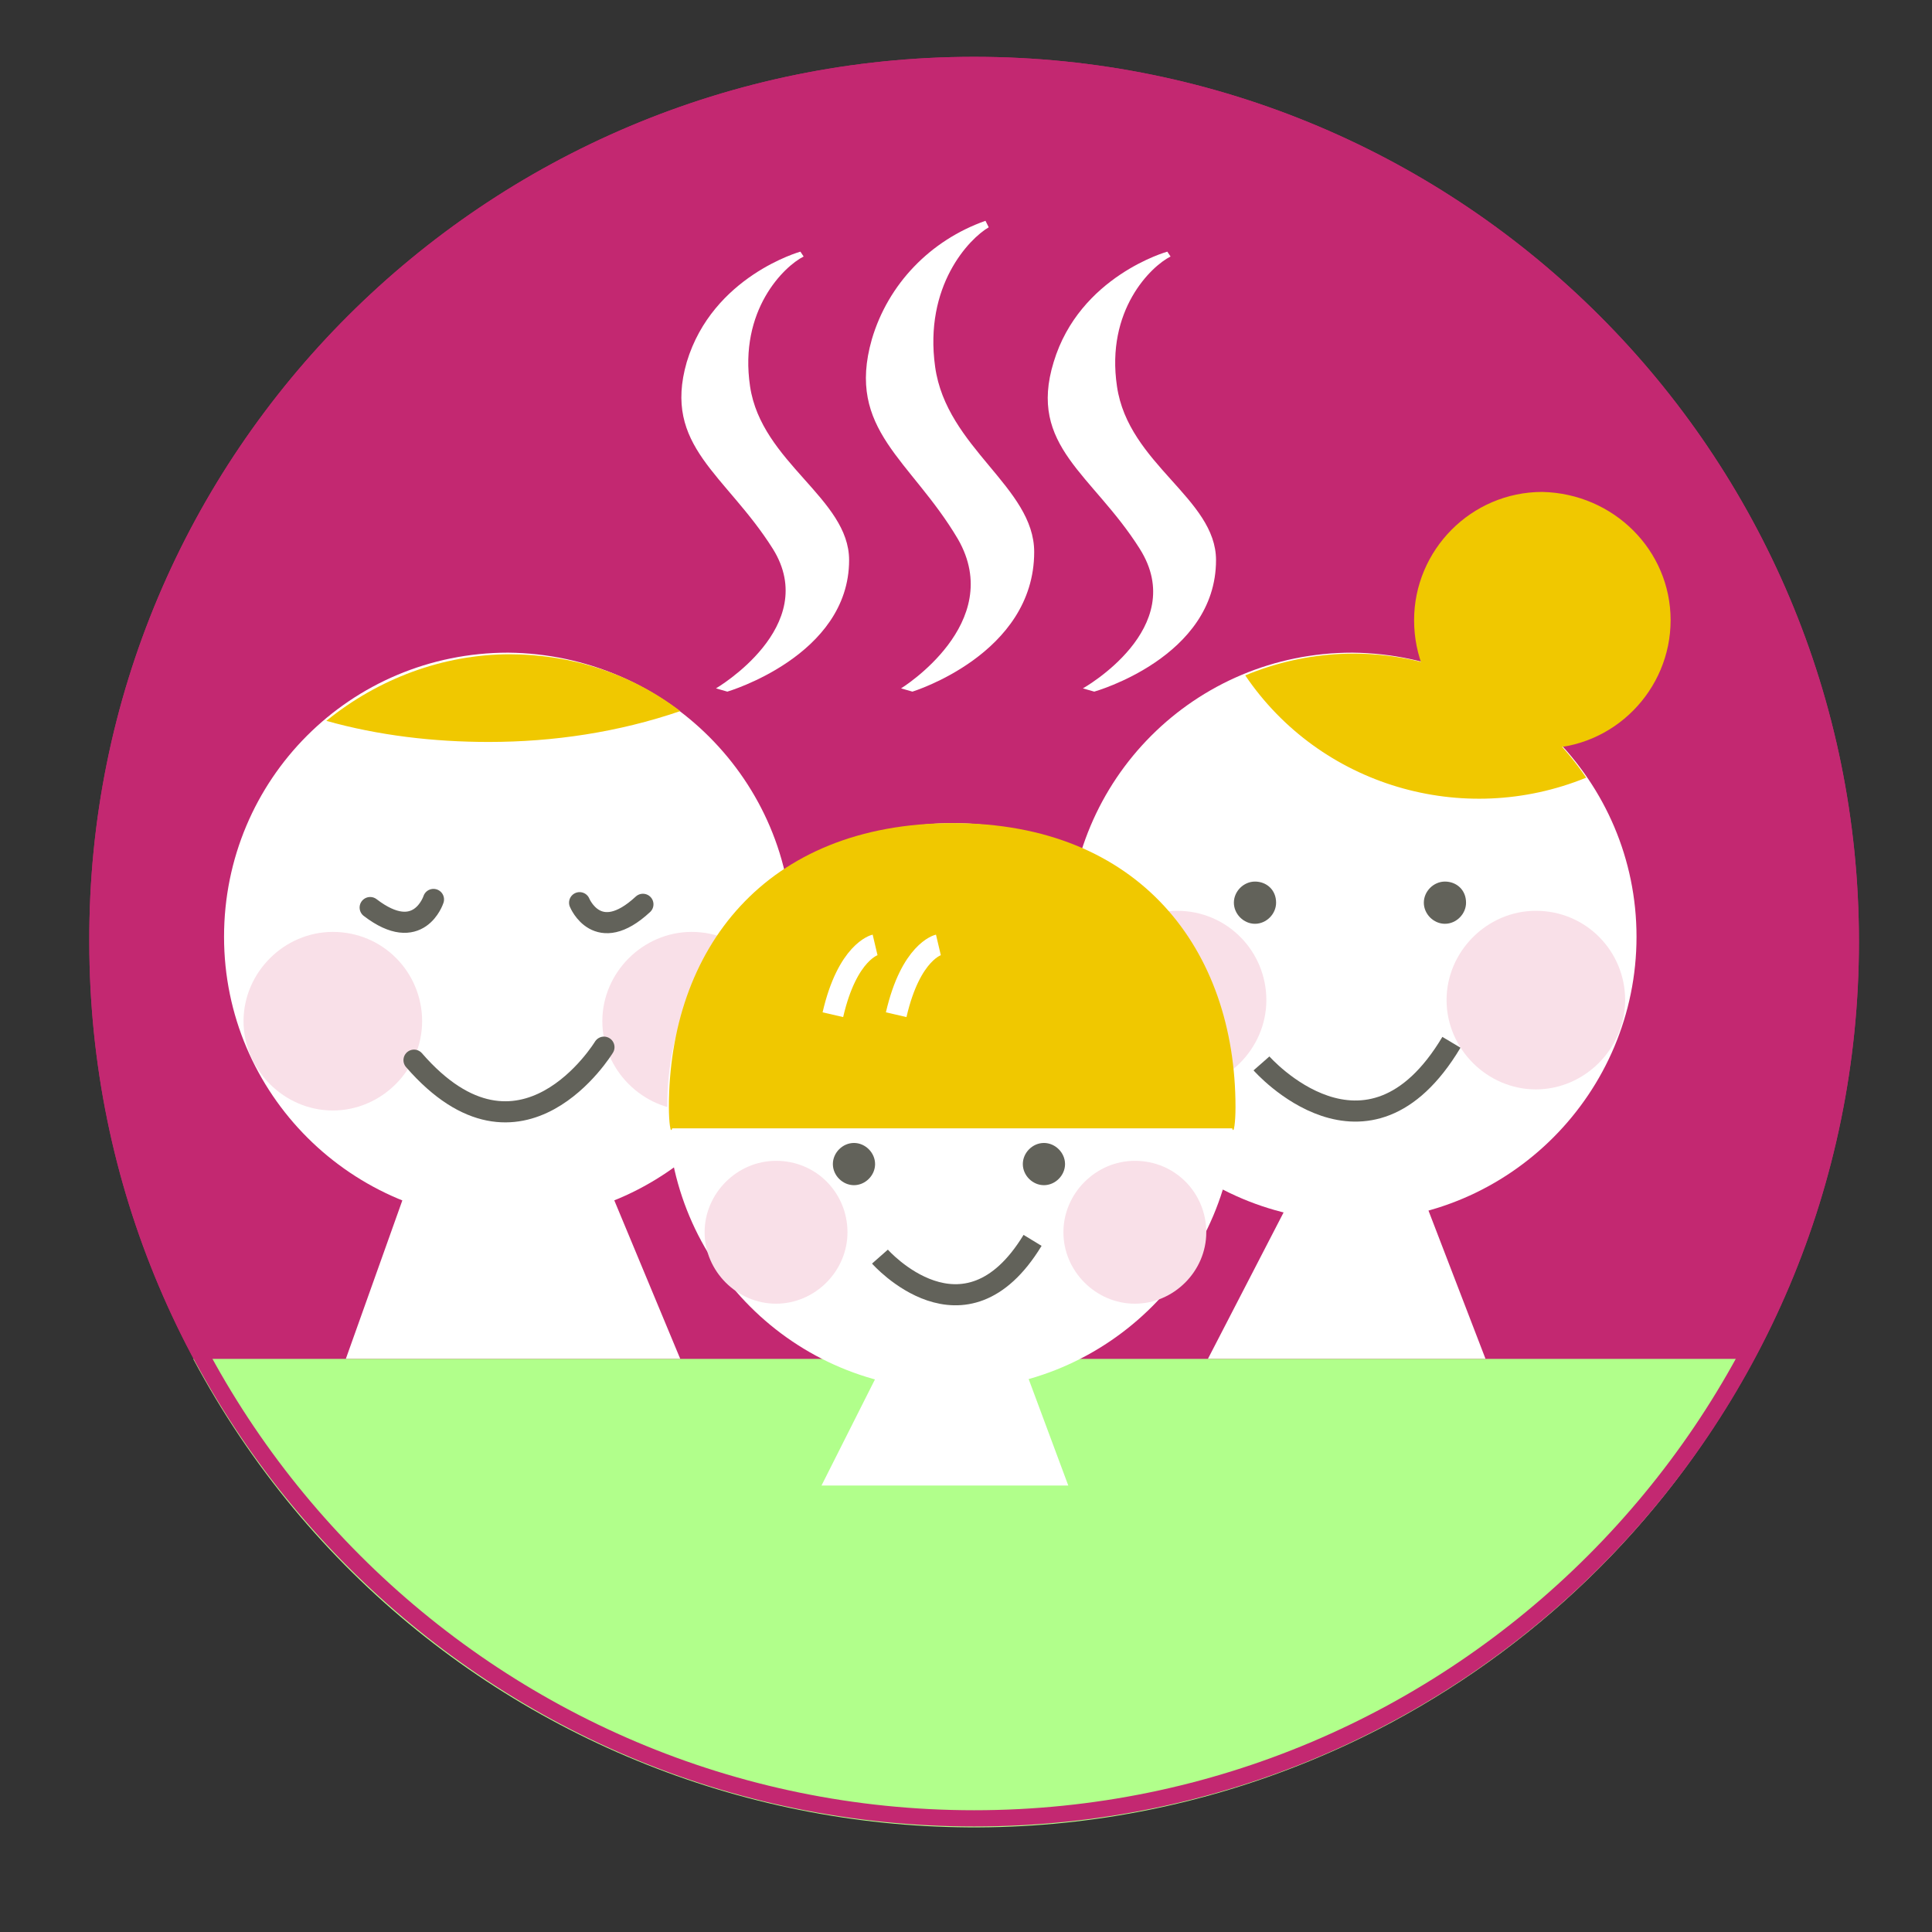 <?xml version="1.0" encoding="utf-8"?>
<!-- Generator: Adobe Illustrator 27.4.1, SVG Export Plug-In . SVG Version: 6.00 Build 0)  -->
<svg version="1.1" xmlns="http://www.w3.org/2000/svg" xmlns:xlink="http://www.w3.org/1999/xlink" x="0px" y="0px"
	 viewBox="0 0 119 119" style="enable-background:new 0 0 119 119;" xml:space="preserve">
<rect x="0" y="0" width="119" height="119" fill="#333333" stroke="none"/>
<style type="text/css">
	.st0{clip-path:url(#SVGID_00000096754992148925612730000015611848048611490735_);}
	.st1{clip-path:url(#SVGID_00000070110918942279403320000001179392623516934289_);}
	.st2{fill:#C32871;}
	.st3{fill:#FFFFFF;}
	.st4{fill:#F0C800;}
	.st5{fill:#F9E0E8;}
	.st6{fill:none;stroke:#62625A;stroke-width:1.3;stroke-linecap:round;stroke-miterlimit:10;}
	.st7{fill:#62625A;}
	.st8{fill:none;stroke:#62625A;stroke-width:1.3;stroke-miterlimit:10;}
	.st9{fill:#B1FF8B;}
	.st10{fill:none;stroke:#FFFFFF;stroke-width:1.3;stroke-miterlimit:10;}
	.st11{fill:none;}
	.st12{display:none;}
	.st13{display:inline;fill:none;stroke:#C32871;stroke-miterlimit:10;}
</style>
<g id="レイヤー_1">
	<g>
		<g>
			<defs>
				<rect id="SVGID_1_" y="0" width="119" height="119"/>
			</defs>
			<clipPath id="SVGID_00000062175286372041723180000017980398159376581280_">
				<use xlink:href="#SVGID_1_"  style="overflow:visible;"/>
			</clipPath>
			<g style="clip-path:url(#SVGID_00000062175286372041723180000017980398159376581280_);">
				<g>
					<g>
						<defs>
							<rect id="SVGID_00000099650542175509622700000004437334772092403859_" x="-904.5" y="3.5" width="1019" height="109.1"/>
						</defs>
						<clipPath id="SVGID_00000099645045108664423210000011298366088651898536_">
							<use xlink:href="#SVGID_00000099650542175509622700000004437334772092403859_"  style="overflow:visible;"/>
						</clipPath>
						<g style="clip-path:url(#SVGID_00000099645045108664423210000011298366088651898536_);">
							<path class="st2" d="M114.5,58c0,30.1-24.4,54.5-54.5,54.5S5.5,88.1,5.5,58C5.4,27.9,29.9,3.5,60,3.5l0,0
								C90.1,3.5,114.5,27.9,114.5,58z"/>
						</g>
					</g>
				</g>
				<polygon class="st3" points="41.9,83.7 35.7,68.8 26.4,69.4 21.3,83.7 				"/>
				<path class="st3" d="M48.8,57.7c0,9.6-7.8,17.5-17.5,17.5c-9.6,0-17.5-7.8-17.5-17.5s7.8-17.5,17.5-17.5l0,0
					C41,40.3,48.8,48.1,48.8,57.7z"/>
				<path class="st4" d="M31.4,40.3c-4.1,0-8.1,1.5-11.3,4.1c3.2,0.9,6.6,1.3,10,1.3c4,0,8-0.6,11.8-1.9
					C38.9,41.5,35.2,40.3,31.4,40.3L31.4,40.3z"/>
				<path class="st5" d="M48.1,62.9c0,3-2.5,5.5-5.5,5.5s-5.5-2.5-5.5-5.5s2.5-5.5,5.5-5.5C45.7,57.4,48.1,59.9,48.1,62.9L48.1,62.9
					z"/>
				<path class="st5" d="M26,62.9c0,3-2.5,5.5-5.5,5.5S15,65.9,15,62.9s2.5-5.5,5.5-5.5C23.6,57.4,26,59.9,26,62.9L26,62.9z"/>
				<path class="st6" d="M26.7,55.4c0,0-0.9,2.8-3.9,0.5 M35.7,55.6c0,0,1.1,2.7,3.9,0.1 M37.2,64.5c0,0-5.1,8.4-11.7,0.8"/>
				<polygon class="st3" points="74.4,83.7 82.1,68.8 86,69.4 91.5,83.7 				"/>
				<path class="st3" d="M100.8,57.7c0,9.6-7.8,17.5-17.5,17.5c-9.6,0-17.5-7.8-17.5-17.5s7.8-17.5,17.5-17.5l0,0
					C93,40.3,100.8,48.1,100.8,57.7z"/>
				<path class="st4" d="M102.9,38.2c0,4.3-3.5,7.9-7.9,7.9s-7.9-3.5-7.9-7.9c0-4.3,3.5-7.9,7.9-7.9l0,0
					C99.4,30.4,102.9,33.9,102.9,38.2z"/>
				<path class="st4" d="M76.7,41.6c4.6,6.8,13.4,9.4,21,6.3C93.1,41.1,84.4,38.4,76.7,41.6z"/>
				<path class="st7" d="M78.6,55.6c0,0.7-0.6,1.3-1.3,1.3c-0.7,0-1.3-0.6-1.3-1.3s0.6-1.3,1.3-1.3S78.6,54.8,78.6,55.6L78.6,55.6z"
					/>
				<path class="st7" d="M90.3,55.6c0,0.7-0.6,1.3-1.3,1.3c-0.7,0-1.3-0.6-1.3-1.3s0.6-1.3,1.3-1.3C89.7,54.3,90.3,54.8,90.3,55.6
					L90.3,55.6z"/>
				<path class="st8" d="M77.7,65.5c0,0,6.5,7.4,11.7-1.3"/>
				<path class="st5" d="M100.1,61.6c0,3-2.5,5.5-5.5,5.5s-5.5-2.5-5.5-5.5s2.5-5.5,5.5-5.5C97.7,56.1,100.1,58.6,100.1,61.6
					L100.1,61.6z"/>
				<path class="st5" d="M78,61.6c0,3-2.5,5.5-5.5,5.5S67,64.6,67,61.6s2.5-5.5,5.5-5.5C75.6,56.1,78,58.6,78,61.6L78,61.6z"/>
				<path class="st9" d="M11.9,83.7c14.2,26.6,47.2,36.6,73.8,22.4C95.2,101,103,93.2,108,83.7H11.9z"/>
				<polygon class="st3" points="50.6,91.5 57.5,77.8 61,78.6 65.8,91.5 				"/>
				<path class="st3" d="M76.1,68.1c0,9.6-7.8,17.5-17.5,17.5s-17.5-7.8-17.5-17.5S49,50.7,58.7,50.7l0,0
					C68.3,50.7,76.1,58.5,76.1,68.1z"/>
				<path class="st5" d="M74.3,75.9c0,2.4-2,4.4-4.4,4.4s-4.4-2-4.4-4.4s2-4.4,4.4-4.4l0,0C72.4,71.5,74.3,73.5,74.3,75.9L74.3,75.9
					z"/>
				<path class="st5" d="M52.2,75.9c0,2.4-2,4.4-4.4,4.4s-4.4-2-4.4-4.4s2-4.4,4.4-4.4l0,0C50.3,71.5,52.2,73.5,52.2,75.9L52.2,75.9
					z"/>
				<path class="st4" d="M58.7,50.7c-11.6,0-17.5,7.8-17.5,17.5c0,0.9,0.1,1.7,0.2,1.3h34.5c0.1,0.4,0.2-0.4,0.2-1.3
					C76.1,58.5,70.2,50.7,58.7,50.7z"/>
				<path class="st7" d="M53.9,71.7c0,0.7-0.6,1.3-1.3,1.3s-1.3-0.6-1.3-1.3c0-0.7,0.6-1.3,1.3-1.3C53.3,70.4,53.9,71,53.9,71.7
					L53.9,71.7z"/>
				<path class="st7" d="M65.6,71.7c0,0.7-0.6,1.3-1.3,1.3S63,72.4,63,71.7c0-0.7,0.6-1.3,1.3-1.3C65,70.4,65.6,71,65.6,71.7
					L65.6,71.7z"/>
				<path class="st8" d="M54.2,77.4c0,0,5.2,5.9,9.4-1"/>
				<path class="st10" d="M53.9,58.2c0,0-1.7,0.4-2.6,4.3 M57.8,58.2c0,0-1.7,0.4-2.6,4.3"/>
				<path class="st3" d="M49.5,15.8c-1.2,0.6-4,3.3-3.3,8s6.1,6.9,6.1,10.7c0,5.9-7.5,8.1-7.5,8.1l-0.7-0.2c0,0,6.5-3.8,3.5-8.6
					c-2.9-4.6-6.8-6.3-5.3-11.5c1.6-5.3,7-6.8,7-6.8L49.5,15.8L49.5,15.8z"/>
				<path class="st3" d="M60.7,13.6c-3.4,1.2-6,3.9-7,7.3c-1.6,5.6,2.4,7.4,5.3,12.3c3,5.2-3.5,9.2-3.5,9.2l0.7,0.2
					c0,0,7.5-2.3,7.5-8.6c0-4-5.4-6.4-6.1-11.4s2.1-7.9,3.3-8.6L60.7,13.6L60.7,13.6z"/>
				<path class="st3" d="M71.9,15.5c0,0-5.4,1.5-7,6.8c-1.6,5.2,2.4,6.9,5.3,11.5c3.1,4.9-3.5,8.6-3.5,8.6l0.7,0.2
					c0,0,7.5-2.1,7.5-8.1c0-3.8-5.4-5.9-6.1-10.7c-0.7-4.7,2.1-7.4,3.3-8L71.9,15.5L71.9,15.5z"/>
			</g>
		</g>
	</g>
	<rect x="-776.8" y="-78" class="st11" width="1019" height="109.1"/>
	<g class="st12">
		<path class="st13" d="M113.9,58.3c0,30.1-24.4,54.5-54.5,54.5S4.9,88.4,4.9,58.3C4.8,28.2,29.3,3.8,59.4,3.8l0,0
			C89.5,3.8,113.9,28.2,113.9,58.3z"/>
	</g>
</g>
<g id="レイヤー_3">
	<g>
		<g>
			<path class="st2" d="M60,4.5c29.5,0,53.5,24,53.5,53.5s-24,53.5-53.5,53.5S6.5,87.5,6.5,58C6.5,43.8,12,30.4,22,20.3
				C32.2,10.1,45.7,4.5,60,4.5 M60,3.5C29.9,3.5,5.4,27.9,5.5,58c0,30.1,24.4,54.5,54.5,54.5s54.5-24.4,54.5-54.5S90.1,3.5,60,3.5
				L60,3.5z"/>
		</g>
	</g>
</g>
</svg>
